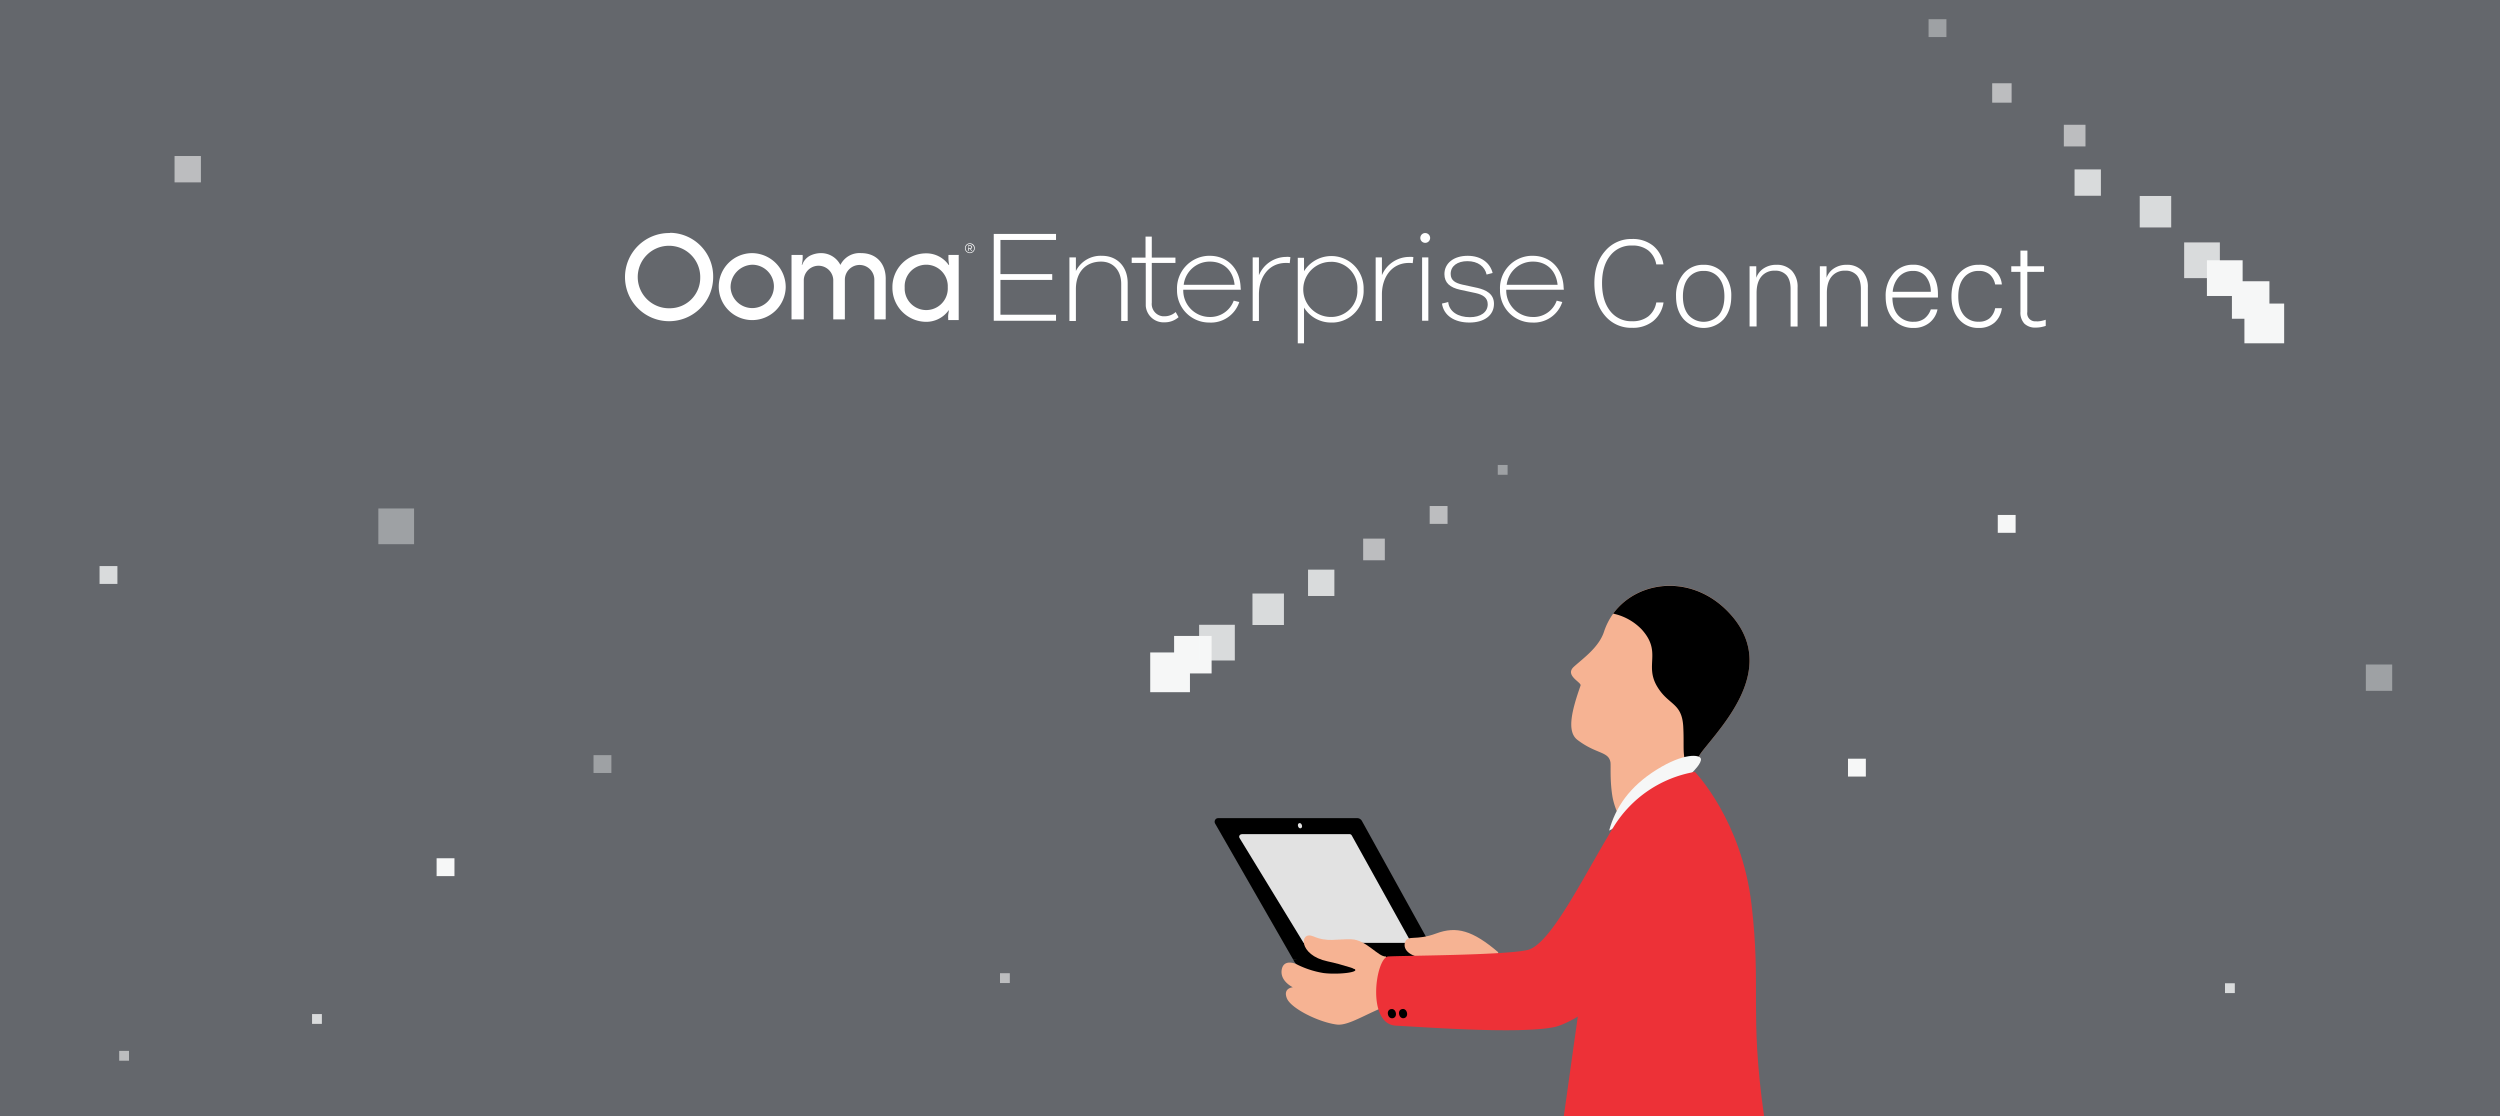 <svg id="Layer_1" data-name="Layer 1" xmlns="http://www.w3.org/2000/svg" width="1120" height="500" viewBox="0 0 1120 500"><defs><style>.cls-1{fill:#64676c;}.cls-2,.cls-3,.cls-4,.cls-5{fill:#f6f7f7;}.cls-2{opacity:0.4;}.cls-2,.cls-3,.cls-5{isolation:isolate;}.cls-3{opacity:0.6;}.cls-5{opacity:0.8;}.cls-6{fill:#f6b393;}.cls-7{fill:#ed3137;}.cls-8{fill:#e2e2e2;}.cls-9{fill:#fff;}</style></defs><rect class="cls-1" width="1120" height="500"/><rect class="cls-2" x="169.5" y="227.8" width="16" height="16"/><rect class="cls-2" x="1059.9" y="297.7" width="11.8" height="11.8"/><rect class="cls-3" x="78.2" y="69.9" width="11.8" height="11.8"/><rect class="cls-3" x="640.5" y="226.7" width="8" height="8"/><rect class="cls-4" x="195.6" y="384.5" width="8" height="8"/><rect class="cls-5" x="44.6" y="253.6" width="8" height="8"/><rect class="cls-4" x="895" y="230.7" width="8" height="8"/><rect class="cls-2" x="265.9" y="338.3" width="8" height="8"/><rect class="cls-2" x="671" y="208.3" width="4.4" height="4.4"/><rect class="cls-5" x="996.8" y="440.5" width="4.4" height="4.4"/><rect class="cls-5" x="139.8" y="454.3" width="4.4" height="4.4"/><rect class="cls-3" x="53.4" y="470.8" width="4.4" height="4.4"/><rect class="cls-3" x="448" y="436" width="4.4" height="4.4"/><rect class="cls-4" x="1005.5" y="136" width="17.8" height="17.8"/><rect class="cls-4" x="999.9" y="126" width="16.8" height="16.8"/><rect class="cls-4" x="988.7" y="116.6" width="16" height="16"/><rect class="cls-5" x="978.5" y="108.6" width="16" height="16"/><rect class="cls-5" x="958.6" y="87.8" width="14.1" height="14.1"/><rect class="cls-5" x="929.4" y="75.9" width="11.8" height="11.8"/><rect class="cls-3" x="924.6" y="55.9" width="9.7" height="9.7"/><rect class="cls-3" x="892.5" y="37.3" width="8.7" height="8.7"/><rect class="cls-2" x="864" y="8.6" width="8" height="8"/><rect class="cls-4" x="515.3" y="292.3" width="17.8" height="17.8"/><rect class="cls-4" x="526" y="284.9" width="16.8" height="16.8"/><rect class="cls-5" x="537.2" y="279.9" width="16" height="16"/><rect class="cls-5" x="561.1" y="265.9" width="14.1" height="14.1"/><rect class="cls-5" x="586" y="255.2" width="11.8" height="11.8"/><rect class="cls-3" x="610.7" y="241.3" width="9.7" height="9.7"/><rect class="cls-4" x="827.9" y="339.9" width="8" height="8"/><path class="cls-6" d="M757,354a80,80,0,0,1,1.3-8.3,24,24,0,0,1,4.6-9.5c9.9-12.5,32.4-36.4,13.7-59.4s-50.5-16.6-58,6.2c-2.3,7-9.2,11.8-13.5,15.7s3.5,7,3,8.4c-3.9,11.1-6.3,20.5-1.5,24.3,8.6,6.6,14.1,5.1,14.9,10.2.2,1.5-.3,7.7.8,14.8s5.8,16,9.8,16.2S756.6,362.1,757,354Z"/><path d="M722.7,274.9a25,25,0,0,1,12.7,7c9.2,10.1,1.4,15.8,6.8,25.3,5.1,8.9,11.3,7.3,11.9,18.4s-1.2,15.1,4.2,20.1a24,24,0,0,1,4.6-9.5c9.9-12.5,32.4-36.4,13.7-59.4C760.3,256.9,734.3,259.1,722.7,274.9Z"/><path class="cls-4" d="M720.9,372.1c2.8-10.3,9.1-19.7,21.3-27.3s19.3-6.8,19.8-4.9-3.6,5.9-3.6,5.9L736,364.1Z"/><path class="cls-7" d="M759.3,345.8s21,21.6,25.4,59.5-1,47.9,5.6,94.7H700.6s8-57.3,11.1-78.8S759.3,345.8,759.3,345.8Z"/><path d="M579.3,429.8,544.4,369a1.67,1.67,0,0,1,.56-2.28l0,0a2.41,2.41,0,0,1,.8-.2H608a2.45,2.45,0,0,1,2.1,1.2l33.2,60-8.8,10.2Z"/><path d="M579.3,429.8s3.2,7.3,10.7,7.3h49.6l-8.6-5.9Z"/><path class="cls-8" d="M556.4,373.7h48.2a1.1,1.1,0,0,1,1,.6l26.7,48.1H584l-28.7-47a1.12,1.12,0,0,1,.4-1.5A2.44,2.44,0,0,1,556.4,373.7Z"/><path class="cls-6" d="M605.9,433.7c5.2,1.8-6.5,3.1-13.1,2.2a41.46,41.46,0,0,1-12.3-4.1s-5.5-2.4-6.3,2.7,5,7.8,5,7.8-4.5.3-2.7,4.9S590.9,458,598.9,459s22.6-12.7,39.5-11.3S611,431.6,611,431.6Z"/><path class="cls-6" d="M671.2,426.6c-11.5-9.8-18.7-11.8-27.8-8.4s-12.7.5-13.9,3.8,1.8,7.4,12.4,7.5,29,0,29,0Z"/><ellipse class="cls-8" cx="582.39" cy="369.92" rx="0.9" ry="1.2" transform="translate(-87.77 205.9) rotate(-18.67)"/><path class="cls-6" d="M620.9,428.5c-3.4.3-8.8-7.5-15.5-7.7s-10.7,1.4-17-1.3-6.9,8.4,6.4,11.2,28.8,9.7,28.8,9.7Z"/><path class="cls-7" d="M759.3,345.8a53.35,53.35,0,0,0-36.5,24.8c-13.5,22.1-28.1,52.6-38.5,55s-56.9,2.5-62.4,2.9-10,30.3,3.5,31,54.7,3.8,70.6.7,57.1-40.8,57.1-40.8l7.2-46.7Z"/><ellipse cx="623.57" cy="454.11" rx="1.8" ry="2.1" transform="translate(-88.83 158.24) rotate(-13.51)"/><ellipse cx="628.57" cy="454.08" rx="1.8" ry="2.1" transform="translate(-88.69 159.41) rotate(-13.51)"/><path id="Path_5846" data-name="Path 5846" class="cls-9" d="M352,128.6a15,15,0,1,1-15-15.2,15.22,15.22,0,0,1,15,15.2m-24.7.1a9.71,9.71,0,1,0,9.7-10.1,10.06,10.06,0,0,0-9.7,10.1"/><path id="Path_5847" data-name="Path 5847" class="cls-9" d="M300.1,138.1a14,14,0,1,1,13.6-14.39v.59a13.62,13.62,0,0,1-13.4,13.8h-.2m-.1-33.7a19.75,19.75,0,1,0,19.5,20h0v-.2a19.54,19.54,0,0,0-19.1-19.9h0l-.4.1"/><path id="Path_5848" data-name="Path 5848" class="cls-9" d="M385.8,113.4a9.55,9.55,0,0,0-9.2,5.1.1.1,0,0,1-.2,0,9.69,9.69,0,0,0-8.5-5.1,11.15,11.15,0,0,0-5.1,1.2,7.44,7.44,0,0,0-3.4,4c0,.1-.2.1-.2,0l.2-1a13.42,13.42,0,0,0,.2-2v-1.2a.35.35,0,0,0-.1-.2h-4.8c-.1,0-.1.1-.1.2V143a.09.09,0,0,0,.1.1H360a.09.09,0,0,0,.1-.1h0V125.3a6.61,6.61,0,0,1,13.2,0V143a.09.09,0,0,0,.1.1h5a.09.09,0,0,0,.1-.1h0V125.3a6.6,6.6,0,1,1,13.2,0V143a.09.09,0,0,0,.1.1h4.8a.22.22,0,0,0,.2-.2h0V125.4C397,118.2,392.7,113.4,385.8,113.4Z"/><path id="Path_5849" data-name="Path 5849" class="cls-9" d="M429.5,114.2H425c-.1,0-.1.1-.1.2h0v.7a16.2,16.2,0,0,0,.1,2.2l.2,1.3a.09.09,0,0,1-.1.1H425a12.21,12.21,0,0,0-10.2-5.2,15.1,15.1,0,0,0-15,15.18v0h0v.3a15.22,15.22,0,0,0,15,15.2A12.32,12.32,0,0,0,425,139h.1v.1l-.2,1.3a8.13,8.13,0,0,0-.1,2.2v.7a.09.09,0,0,0,.1.1h4.5a.09.09,0,0,0,.1-.1h0V114.4C429.6,114.2,429.6,114.2,429.5,114.2Zm-4.9,14.6a9.66,9.66,0,1,1-19.3.9h0v-1a9.66,9.66,0,0,1,19.3-.9h0v1Z"/><g id="Group_750" data-name="Group 750"><path id="Path_5850" data-name="Path 5850" class="cls-9" d="M435.5,110.7a.79.79,0,0,0-.78-.8h-1v2.5h.3v-.9h.4l.8.9h.4l-.9-.9a.79.79,0,0,0,.8-.78Zm-.9.5h-.7v-1h.7a.63.63,0,0,1,.6.5h0A.56.56,0,0,1,434.6,111.2Z"/><path id="Path_5851" data-name="Path 5851" class="cls-9" d="M434.5,109a2.2,2.2,0,1,0,2.2,2.2,2.16,2.16,0,0,0-2.12-2.2Zm1.9,2.2a1.9,1.9,0,1,1-1.9-1.9h0A2,2,0,0,1,436.4,111.2Z"/></g><g id="Group_751" data-name="Group 751"><path id="Path_5852" data-name="Path 5852" class="cls-9" d="M448.2,122.8h23.2v2.6H448.2V141h24.9v2.7H445.2V104.8h27.9v2.7H448.2Z"/><path id="Path_5853" data-name="Path 5853" class="cls-9" d="M505.2,126.8v17h-2.9V127.2c0-6-3.6-10-9-10-6.8,0-11.3,4.6-11.3,12.3v14.3h-2.9V115.3H482v6.1a12.43,12.43,0,0,1,11.7-6.8C500.6,114.6,505.2,119.6,505.2,126.8Z"/><path id="Path_5854" data-name="Path 5854" class="cls-9" d="M528,142.1a9.3,9.3,0,0,1-6.2,2.3,8,8,0,0,1-8.5-7.4V117.8H507v-2.4h6.2V106H516v9.4h10.6v2.4H516v17.8a5.53,5.53,0,0,0,4.91,6.09h.89a7.34,7.34,0,0,0,4.9-1.9Z"/><path id="Path_5855" data-name="Path 5855" class="cls-9" d="M555.9,129.8H530.1A11.89,11.89,0,0,0,541.5,142h.2a11.15,11.15,0,0,0,11-7.3l2.5.6a13.36,13.36,0,0,1-13.5,9.2,14.38,14.38,0,0,1-14.4-14.3h0v-.5a14.61,14.61,0,0,1,14-15.1h.7c7.8,0,13.5,5.7,13.8,14.2Zm-25.6-2.2h22.8c-.7-6.7-5.2-10.4-11-10.4A11.72,11.72,0,0,0,530.3,127.6Z"/><path id="Path_5856" data-name="Path 5856" class="cls-9" d="M578.1,115.2l-.3,2.7a9.65,9.65,0,0,0-1.7-.1c-7.8,0-12.1,6.5-12.1,14.1v11.9h-2.8V115.3H564v8a13.32,13.32,0,0,1,12.1-8.2A6.4,6.4,0,0,1,578.1,115.2Z"/><path id="Path_5857" data-name="Path 5857" class="cls-9" d="M610.9,129.6a14.2,14.2,0,0,1-13.47,14.9h-.93a14.22,14.22,0,0,1-12.3-6.7v16h-2.8V115.5h2.8v6a14.45,14.45,0,0,1,26.7,7.3Zm-2.8,0a11.67,11.67,0,0,0-11-12.3h-.89a12.35,12.35,0,0,0,0,24.7,11.7,11.7,0,0,0,11.9-11.4Z"/><path id="Path_5858" data-name="Path 5858" class="cls-9" d="M633.2,115.2l-.3,2.7a9.65,9.65,0,0,0-1.7-.1c-7.8,0-12.1,6.5-12.1,14.1v11.9h-2.8V115.3h2.8v8a13.32,13.32,0,0,1,12.1-8.2A6.71,6.71,0,0,1,633.2,115.2Z"/><path id="Path_5859" data-name="Path 5859" class="cls-9" d="M640.7,106.6a2.2,2.2,0,1,1-2.2-2.2h0A2.22,2.22,0,0,1,640.7,106.6Zm-3.6,37.1V115.3h2.8v28.4Z"/><path id="Path_5860" data-name="Path 5860" class="cls-9" d="M648.8,135.3c.4,4.3,4.4,6.8,9.7,6.8,4.8,0,8-2.2,8-5.8,0-3-2.3-4.3-5.4-5l-7-1.5c-4.5-1-7-3.1-7-7,0-4.9,4.2-8.2,10.4-8.2s10.1,3.3,11.2,7.7l-2.7.7c-.8-3.6-3.9-6-8.6-6-4.5,0-7.5,2.2-7.5,5.7,0,3,2.2,4.1,5.2,4.8L662,129c3.7.9,7.3,2.6,7.3,7.1,0,5.3-4.5,8.4-11,8.4-6.7,0-11.5-3.1-12.3-8.5Z"/><path id="Path_5861" data-name="Path 5861" class="cls-9" d="M700.6,129.8H674.8A11.89,11.89,0,0,0,686.2,142h.2a10.94,10.94,0,0,0,11-7.3l2.5.6a13.36,13.36,0,0,1-13.5,9.2A14.38,14.38,0,0,1,672,130.2v-.6a14.47,14.47,0,0,1,13.9-15h.8c7.8,0,13.5,5.7,13.8,14.2ZM675,127.6h22.8c-.7-6.7-5.2-10.4-11-10.4A11.73,11.73,0,0,0,675,127.6Z"/></g><path class="cls-9" d="M731.16,110a11.84,11.84,0,0,0-9.82,4.57q-3.63,4.56-3.62,12.33t3.62,12.42a11.83,11.83,0,0,0,9.82,4.59,11.35,11.35,0,0,0,7.29-2.18,10.19,10.19,0,0,0,3.57-6.24h3.24a13.21,13.21,0,0,1-4.65,8.37,14.47,14.47,0,0,1-9.45,3A15.21,15.21,0,0,1,719,141.39q-4.72-5.53-4.72-14.45T719,112.58a15.25,15.25,0,0,1,12.12-5.51,14.48,14.48,0,0,1,9.45,3,13.16,13.16,0,0,1,4.65,8.37H742a10.19,10.19,0,0,0-3.57-6.24A11.35,11.35,0,0,0,731.16,110Z"/><path class="cls-9" d="M763.24,118.63a11.33,11.33,0,0,1,8.94,3.91,15,15,0,0,1,3.43,10.24q0,6.36-3.43,10.26a12.24,12.24,0,0,1-17.88,0q-3.42-3.9-3.43-10.26a15,15,0,0,1,3.43-10.24A11.33,11.33,0,0,1,763.24,118.63Zm0,2.75a8.3,8.3,0,0,0-6.8,3.05q-2.49,3.06-2.49,8.35c0,3.52.83,6.31,2.49,8.34a9.11,9.11,0,0,0,13.6,0c1.66-2,2.49-4.82,2.49-8.34s-.83-6.31-2.49-8.35A8.3,8.3,0,0,0,763.24,121.38Z"/><path class="cls-9" d="M783.81,119.28h3v5.18a8.22,8.22,0,0,1,3.35-4.24,10,10,0,0,1,5.62-1.59,9.16,9.16,0,0,1,7,2.7,10.53,10.53,0,0,1,2.54,7.5v17.45h-3.14v-16.8q0-4-1.78-6.13a6.6,6.6,0,0,0-5.29-2.08,7.35,7.35,0,0,0-6,2.6c-1.44,1.72-2.16,4.19-2.16,7.39v15h-3.14Z"/><path class="cls-9" d="M815.29,119.28h3v5.18a8.22,8.22,0,0,1,3.35-4.24,10,10,0,0,1,5.62-1.59,9.16,9.16,0,0,1,7,2.7,10.53,10.53,0,0,1,2.54,7.5v17.45h-3.13v-16.8q0-4-1.79-6.13a6.6,6.6,0,0,0-5.29-2.08,7.36,7.36,0,0,0-6,2.6c-1.44,1.72-2.16,4.19-2.16,7.39v15h-3.14Z"/><path class="cls-9" d="M865,138.61h3a10.14,10.14,0,0,1-3.75,6.1,10.94,10.94,0,0,1-6.88,2.21,11.73,11.73,0,0,1-9.13-3.8q-3.45-3.81-3.46-10.18a15.27,15.27,0,0,1,3.43-10.34,11.13,11.13,0,0,1,8.83-4,10,10,0,0,1,8.16,3.62q3,3.61,3,9.55v1.52H847.8q.06,5.13,2.59,8a8.78,8.78,0,0,0,6.92,2.86,7.86,7.86,0,0,0,4.75-1.38A8.6,8.6,0,0,0,865,138.61Zm-8-17.23a8.22,8.22,0,0,0-6.13,2.46,11.53,11.53,0,0,0-2.94,6.88H865a10.92,10.92,0,0,0-2.24-6.88A7.11,7.11,0,0,0,857,121.38Z"/><path class="cls-9" d="M886.52,146.92a11.2,11.2,0,0,1-8.88-3.86q-3.37-3.85-3.38-10.28t3.38-10.26a11.16,11.16,0,0,1,8.88-3.89,9.7,9.7,0,0,1,10.31,8.8h-3a8,8,0,0,0-2.51-4.54,7.31,7.31,0,0,0-4.83-1.51,8.18,8.18,0,0,0-6.72,3.05q-2.46,3.06-2.46,8.35c0,3.52.81,6.31,2.43,8.34a8.16,8.16,0,0,0,6.75,3,7.26,7.26,0,0,0,4.83-1.51,8,8,0,0,0,2.51-4.54h3a10.21,10.21,0,0,1-3.34,6.51A10.4,10.4,0,0,1,886.52,146.92Z"/><path class="cls-9" d="M912.33,144a11.41,11.41,0,0,0,1.95-.18,19.55,19.55,0,0,0,2.21-.57V146a16,16,0,0,1-2.24.57,12.29,12.29,0,0,1-2.13.19,7,7,0,0,1-5.21-1.78,7.3,7.3,0,0,1-1.76-5.35V121.81h-4.1v-2.53h4.1v-7h3.13v7h7.45v2.53h-7.5v18a3.56,3.56,0,0,0,4.1,4.1Z"/></svg>